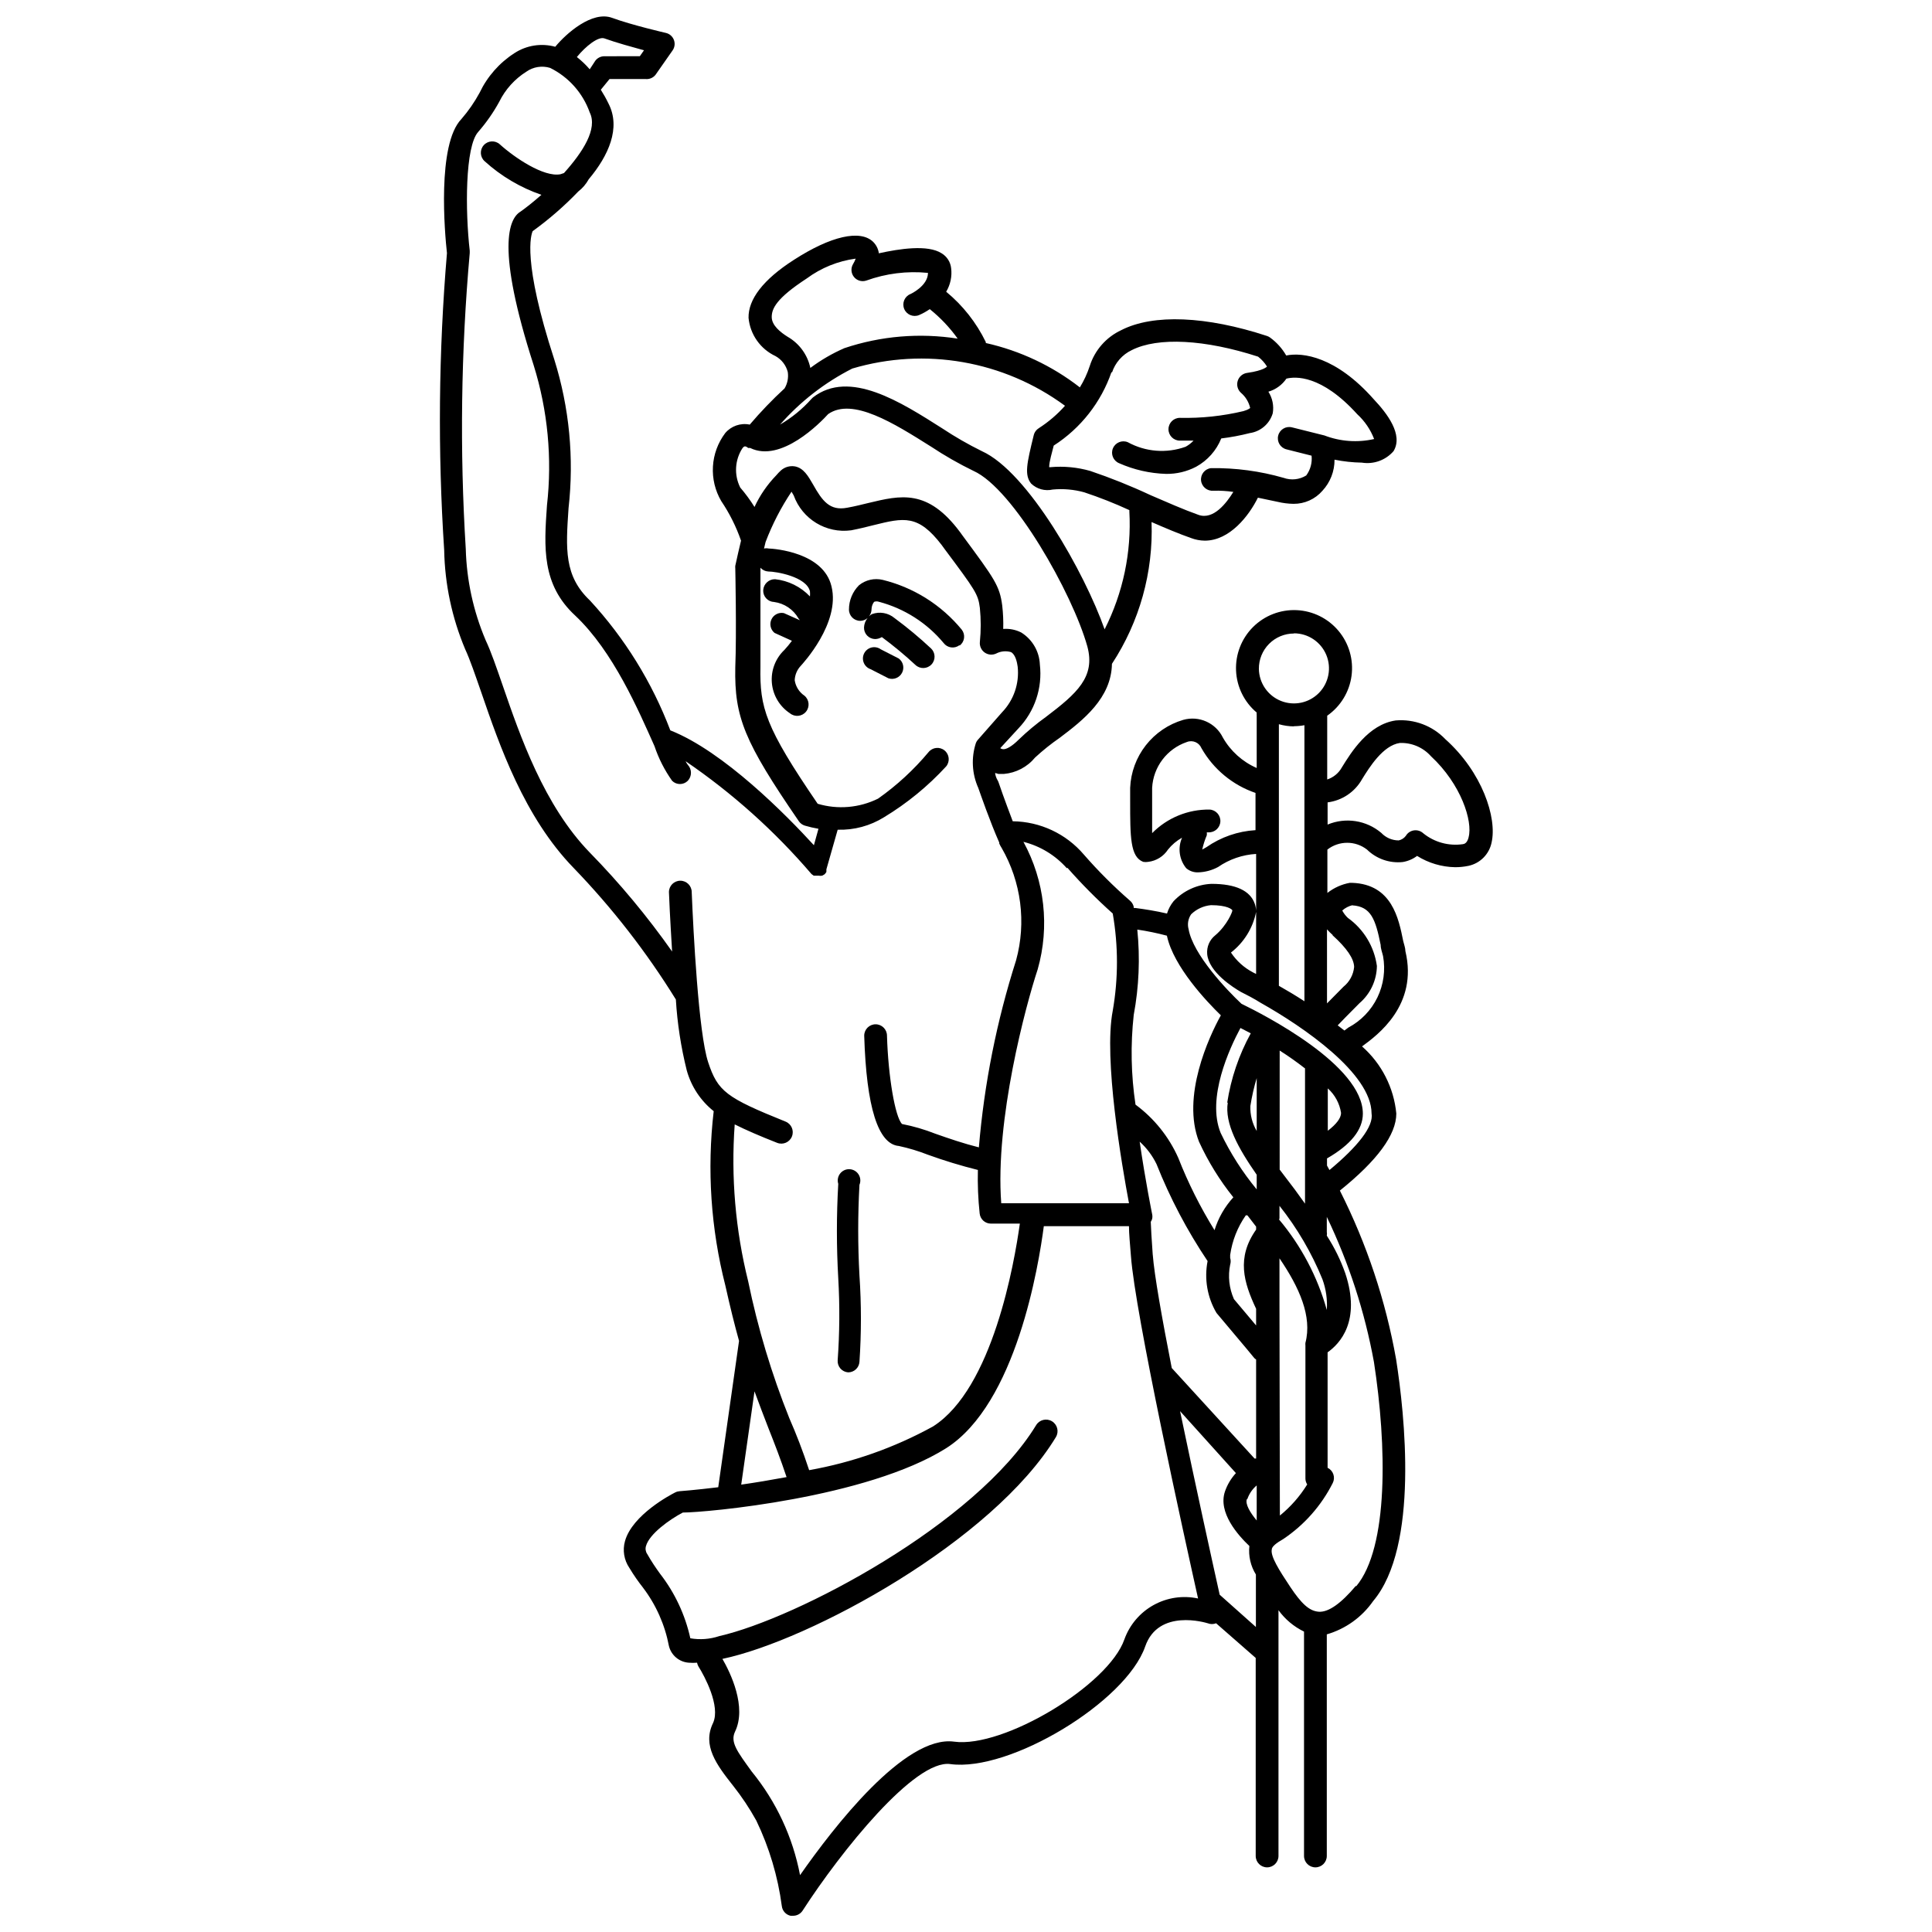 <?xml version="1.0" encoding="UTF-8"?>
<!-- Uploaded to: SVG Repo, www.svgrepo.com, Generator: SVG Repo Mixer Tools -->
<svg width="800px" height="800px" version="1.1" viewBox="144 144 512 512" xmlns="http://www.w3.org/2000/svg">
 <defs>
  <clipPath id="a">
   <path d="m260 148.09h280v503.81h-280z"/>
  </clipPath>
 </defs>
 <path d="m398.32 315.09c0.633-0.48 1.051-1.191 1.16-1.98 0.105-0.785-0.102-1.586-0.586-2.219-5.383-6.562-12.746-11.203-20.988-13.223-2.191-0.516-4.496 0.004-6.246 1.414-1.719 1.711-2.684 4.035-2.676 6.457 0 1.652 1.336 2.992 2.988 2.992 0.715-0.008 1.406-0.27 1.941-0.738-0.578 0.719-0.91 1.602-0.941 2.519-0.016 0.793 0.285 1.562 0.836 2.133 0.551 0.57 1.309 0.898 2.102 0.914 0.633-0.008 1.25-0.191 1.785-0.527 3.106 2.301 6.086 4.773 8.922 7.402 1.215 1.129 3.121 1.059 4.25-0.16 1.129-1.215 1.059-3.121-0.156-4.25-3.062-2.863-6.285-5.543-9.656-8.031-1.668-1.391-3.945-1.789-5.984-1.047-0.285 0.156-0.551 0.352-0.785 0.578 0.441-0.531 0.684-1.199 0.68-1.891 0.016-0.703 0.254-1.383 0.684-1.941 0.422-0.156 0.887-0.156 1.312 0 6.695 1.773 12.676 5.59 17.105 10.914 0.48 0.637 1.195 1.055 1.98 1.16 0.789 0.109 1.586-0.102 2.219-0.582z"/>
 <path d="m365.99 504.49c-0.059 0.793 0.203 1.574 0.723 2.176 0.523 0.602 1.266 0.969 2.059 1.023 1.574 0.004 2.879-1.211 2.992-2.781 0.516-7.617 0.516-15.262 0-22.883-0.441-8.004-0.441-16.027 0-24.035 0.375-0.898 0.289-1.926-0.234-2.754-0.52-0.824-1.414-1.34-2.387-1.387-0.977-0.047-1.91 0.387-2.508 1.16-0.598 0.773-0.777 1.789-0.488 2.719-0.48 8.336-0.48 16.695 0 25.031 0.418 7.238 0.363 14.496-0.156 21.73z"/>
 <g clip-path="url(#a)">
  <path d="m527 339.86c-3.402-3.539-8.227-5.352-13.121-4.934-7.242 1.051-11.809 8.449-14.273 12.438-0.84 1.523-2.227 2.668-3.883 3.203v-16.898c3.539-2.465 5.879-6.305 6.449-10.578 0.57-4.277-0.68-8.594-3.449-11.902-2.766-3.309-6.797-5.301-11.102-5.496-4.309-0.191-8.5 1.43-11.555 4.477-3.051 3.047-4.684 7.234-4.5 11.543 0.184 4.309 2.172 8.344 5.473 11.117-0.027 0.227-0.027 0.457 0 0.684v14.012c-3.785-1.656-6.934-4.492-8.973-8.082-1.914-3.887-6.328-5.852-10.496-4.672-3.93 1.156-7.398 3.516-9.922 6.742-2.523 3.231-3.973 7.164-4.144 11.258v3.465c0 9.551 0 14.852 3.465 16.164 0.434 0.074 0.879 0.074 1.312 0 2.144-0.254 4.066-1.445 5.246-3.254 1.027-1.281 2.293-2.352 3.727-3.148-1.176 2.688-0.754 5.809 1.102 8.082 0.859 0.738 1.965 1.133 3.098 1.102 1.871-0.043 3.707-0.527 5.352-1.418 2.981-2.055 6.465-3.254 10.078-3.465v15.117c-0.023-0.664-0.148-1.316-0.367-1.941-1.207-3.41-4.984-5.246-11.441-5.246v-0.004c-3.836 0.16-7.453 1.82-10.078 4.617-0.781 0.965-1.367 2.07-1.73 3.254-2.887-0.684-5.984-1.156-8.344-1.469h-0.473v-0.316 0.004c-0.152-0.664-0.523-1.254-1.051-1.68-4.332-3.773-8.402-7.844-12.176-12.176-4.711-5.523-11.582-8.738-18.84-8.816-1.996-5.246-3.727-10.129-3.727-10.234-0.074-0.238-0.18-0.469-0.312-0.684-0.344-0.578-0.559-1.223-0.629-1.887l0.891 0.262h1.418c3.238-0.277 6.227-1.848 8.289-4.356 2.062-1.902 4.254-3.656 6.562-5.25 6.191-4.672 13.645-10.496 13.801-19.574 7.309-11.137 10.977-24.266 10.496-37.574 3.727 1.625 7.348 3.148 10.496 4.25 1.156 0.438 2.383 0.668 3.621 0.68 6.613 0 11.703-6.613 14.066-11.387l5.246 1.102c1.375 0.328 2.785 0.504 4.199 0.527 2.938 0.023 5.738-1.242 7.66-3.465 2.078-2.242 3.223-5.188 3.203-8.238 2.387 0.48 4.809 0.746 7.242 0.785 3.137 0.508 6.312-0.645 8.398-3.043 2.625-4.356-1.68-9.973-5.246-13.75-10.027-11.336-18.844-12.492-23.199-11.598-1.078-1.879-2.547-3.508-4.305-4.777-0.254-0.184-0.539-0.324-0.84-0.418-16.008-5.246-30.07-5.879-38.574-1.523h0.004c-3.988 1.863-7.016 5.305-8.348 9.5-0.648 1.984-1.527 3.887-2.621 5.668-7.34-5.711-15.855-9.727-24.93-11.758 0.004-0.086 0.004-0.172 0-0.262-2.5-5.144-6.082-9.691-10.496-13.328 1.125-1.879 1.586-4.078 1.312-6.246-0.176-1.633-1.109-3.09-2.519-3.938-3.672-2.363-11.18-1.207-16.637 0-0.152-1.152-0.691-2.227-1.52-3.043-3.41-3.305-11.23-1.523-20.992 4.777-8.188 5.246-12.121 10.496-12.02 15.375 0.418 4.402 3.133 8.254 7.137 10.129 1.613 0.898 2.789 2.414 3.254 4.199 0.234 1.504-0.062 3.043-0.84 4.356-3.269 3.012-6.352 6.219-9.234 9.605-2.422-0.504-4.918 0.363-6.508 2.254-1.93 2.562-3.062 5.641-3.246 8.844-0.188 3.203 0.574 6.387 2.195 9.156 2.199 3.258 3.961 6.785 5.25 10.496-0.523 2.098-0.996 4.305-1.523 6.664v0.004c-0.027 0.227-0.027 0.453 0 0.68 0 0 0.367 17.16 0 26.238-0.262 13.227 2.414 19.734 16.848 40.777v0.004c0.379 0.551 0.934 0.957 1.574 1.152 1.188 0.352 2.398 0.629 3.621 0.84l-1.207 4.356c-7.293-7.977-23.93-24.875-38.047-30.438h-0.004c-4.836-12.73-12.066-24.418-21.305-34.426-6.875-6.508-6.402-13.645-5.668-24.457 1.5-13.258 0.211-26.68-3.781-39.414-8.555-26.238-6.141-33.113-5.719-34.008v0.004c4.332-3.129 8.371-6.641 12.07-10.496 1.141-0.883 2.086-1.992 2.781-3.254 5.246-6.246 8.555-13.594 5.246-20.047-0.629-1.312-1.312-2.519-2.047-3.672l2.312-2.836h9.551c1.004 0.098 1.992-0.316 2.625-1.105l4.512-6.453c0.59-0.816 0.727-1.875 0.367-2.816s-1.168-1.637-2.152-1.855c0 0-8.922-2.047-14.223-3.988-5.301-1.941-12.176 4.144-15.062 7.66l0.004 0.004c-3.68-1.016-7.613-0.402-10.812 1.68-3.996 2.57-7.195 6.203-9.238 10.496-1.352 2.492-2.969 4.832-4.828 6.977-6.504 6.719-4.406 30.281-3.828 35.531-2.215 26.184-2.457 52.5-0.734 78.719 0.172 9.02 2.059 17.926 5.562 26.242 1.312 2.832 2.676 6.875 4.305 11.547 4.777 13.906 11.336 32.957 24.457 46.445l-0.004-0.004c10.242 10.617 19.32 22.301 27.078 34.848 0.383 6.34 1.352 12.629 2.887 18.789 1.18 4.266 3.68 8.051 7.141 10.809-1.809 15.473-0.758 31.145 3.094 46.238 1.258 5.668 2.465 10.496 3.621 14.641l-5.512 38.781c-6.086 0.734-10.078 1.051-10.234 1.051h0.004c-0.402 0.027-0.797 0.133-1.156 0.316-1.156 0.578-11.387 5.93-13.328 12.91-0.68 2.414-0.258 5.008 1.152 7.082 1.258 2.098 2.465 3.777 3.621 5.246v0.004c3.461 4.559 5.812 9.859 6.875 15.48 0.609 2.453 2.731 4.234 5.25 4.41 0.734 0.059 1.469 0.059 2.203 0 0.062 0.352 0.188 0.688 0.367 0.996 1.625 2.57 5.879 10.496 3.883 14.957-2.938 5.984 0.945 11.125 5.246 16.582h0.004c2.316 2.922 4.387 6.027 6.191 9.289 3.441 7.152 5.727 14.805 6.769 22.672 0.148 1.262 1.074 2.293 2.309 2.57h0.684c1.016 0.004 1.965-0.508 2.519-1.363 10.18-15.742 29.758-40.148 39.148-38.836 15.742 2.152 46.551-16.48 51.641-31.172 3.516-10.129 16.059-6.297 16.582-6.141h0.004c0.707 0.281 1.496 0.281 2.203 0l10.496 9.184v52.48c0 1.668 1.352 3.019 3.016 3.019 1.668 0 3.019-1.352 3.019-3.019v-65.129c1.754 2.418 4.082 4.367 6.769 5.668v59.461c0 1.668 1.352 3.019 3.019 3.019 1.664 0 3.016-1.352 3.016-3.019v-58.727c4.981-1.445 9.316-4.559 12.281-8.816 12.227-14.484 8.344-49.645 6.086-64.078-2.762-15.551-7.785-30.613-14.902-44.711 9.918-7.977 14.957-14.801 14.957-20.414-0.656-6.871-3.902-13.23-9.082-17.793 4.094-2.992 14.906-10.914 11.492-25.242 0-0.84-0.367-1.785-0.578-2.676-1.207-5.984-2.992-15.062-13.539-15.43h-0.629c-2.164 0.395-4.199 1.312-5.93 2.676v-11.492c3.09-2.398 7.41-2.398 10.496 0 2.5 2.453 5.965 3.668 9.449 3.305 1.391-0.223 2.703-0.781 3.828-1.625 3.027 1.895 6.508 2.93 10.078 2.992 1.199 0.004 2.394-0.121 3.566-0.367 3.066-0.664 5.453-3.07 6.09-6.141 1.523-6.613-2.519-18.738-12.281-27.449zm-40.094-28.023c3.742 0 7.117 2.246 8.566 5.699 1.445 3.453 0.68 7.434-1.945 10.102-2.625 2.668-6.594 3.504-10.07 2.113-3.473-1.387-5.777-4.727-5.84-8.469-0.027-2.481 0.938-4.871 2.684-6.637 1.746-1.762 4.121-2.758 6.606-2.758zm0 24.613c0.934-0.004 1.863-0.09 2.781-0.262v73.156c-2.414-1.574-4.723-2.938-6.769-4.094v-69.324c1.297 0.367 2.637 0.562 3.988 0.574zm-23.195 32.066-1.102 0.629h-0.004c0.281-1.297 0.684-2.562 1.207-3.777 0.039-0.262 0.039-0.527 0-0.789h0.422c1.668 0.086 3.09-1.195 3.176-2.859 0.086-1.668-1.195-3.09-2.859-3.176-5.715-0.074-11.207 2.18-15.223 6.246v-8.188-3.832c0.305-5.535 3.938-10.332 9.188-12.121 1.52-0.617 3.254 0.109 3.883 1.625 3.168 5.57 8.262 9.789 14.324 11.859v9.867c-4.668 0.277-9.172 1.84-13.012 4.516zm13.172 17.32v16.27l-0.84-0.418v-0.004c-2.356-1.23-4.359-3.039-5.824-5.25 3.441-2.668 5.809-6.488 6.664-10.758zm-23.617 6.246c1.785 8.133 10.496 17.32 14.273 20.992-3.148 5.668-10.496 21.516-5.773 33.535l0.004-0.004c2.41 5.25 5.461 10.188 9.078 14.695-2.285 2.5-3.988 5.473-4.988 8.711-3.773-6.082-6.988-12.492-9.602-19.156-2.492-5.609-6.398-10.473-11.336-14.117-1.188-7.871-1.344-15.863-0.473-23.773 1.391-7.457 1.711-15.074 0.945-22.617 2.652 0.391 5.281 0.934 7.871 1.625zm-3.777 84.492c-0.316-4.461-0.473-7.137-0.523-8.766h-0.004c0.16-0.246 0.285-0.512 0.367-0.789 0.09-0.414 0.09-0.844 0-1.258 0 0-1.785-8.766-3.305-19.207v-0.004c1.852 1.676 3.367 3.688 4.461 5.934 3.586 9.027 8.125 17.648 13.539 25.715-0.922 4.715-0.082 9.609 2.363 13.75 8.082 9.551 10.023 11.965 10.023 11.965 0.145 0.137 0.301 0.262 0.473 0.367v26.238h-0.418l-21.938-23.98c-2.574-13.121-4.621-24.613-5.039-30.074zm25.086-10.496 2.309 2.992v0.789c-5.246 7.453-3.305 13.961 0 20.992v4.41l-5.879-6.981v-0.008c-1.273-2.863-1.625-6.059-0.996-9.133 0.18-0.578 0.18-1.203 0-1.781v-0.789c0.535-3.777 1.957-7.371 4.144-10.496zm0 75.152v-0.004c0.484-1.391 1.336-2.625 2.465-3.57v9.289c-1.836-2.203-3.043-4.356-2.625-5.613zm8.5-51.273v-12.492c5.246 7.715 8.711 15.375 6.875 22.41v-0.004c-0.027 0.227-0.027 0.457 0 0.684v35.266c0.004 0.559 0.168 1.105 0.473 1.574-1.934 3.137-4.383 5.922-7.242 8.242zm0-22.934v-3.469c4.699 5.918 8.535 12.477 11.387 19.473 0.949 2.602 1.344 5.371 1.156 8.133-2.469-8.828-6.797-17.023-12.699-24.035zm12.805-34.586v-0.004c1.891 1.699 3.133 4 3.516 6.508 0 1.363-1.258 2.992-3.516 4.723zm-6.035-5.246v35.789l-2.731-3.777-3.988-5.246 0.004-31.547c2.414 1.523 4.672 3.148 6.769 4.777zm-12.805 16.531v-0.004c-1.18-2-1.762-4.293-1.68-6.613 0.391-2.5 0.953-4.973 1.68-7.398zm-7.66-7.559c-0.891 5.512 2.731 12.07 7.66 19.156v3.883-0.004c-3.781-4.578-6.988-9.602-9.551-14.957-3.777-9.238 2.363-22.461 5.246-27.816l2.731 1.418c-3.148 5.727-5.262 11.965-6.246 18.422zm-42.508-62.188-0.004-0.004c3.762 4.277 7.773 8.324 12.02 12.121 1.488 8.527 1.488 17.246 0 25.77-2.465 12.699 2.414 40.934 4.305 51.012h-33.852c-1.68-22.043 6.508-52.48 9.656-61.98 3.223-11.324 1.867-23.465-3.777-33.797 4.445 1.117 8.449 3.551 11.492 6.981zm11.809-131.2-0.004-0.004c0.848-2.633 2.75-4.801 5.25-5.984 6.926-3.516 19.418-2.832 33.48 1.73 0.938 0.727 1.738 1.617 2.363 2.625 0 0-0.789 1.051-5.246 1.68h-0.004c-1.168 0.152-2.144 0.969-2.504 2.09-0.359 1.125-0.039 2.356 0.824 3.16 1.238 1.043 2.102 2.461 2.469 4.039 0 0-0.316 0.418-1.785 0.84-5.516 1.312-11.18 1.914-16.848 1.785-1.664 0-3.016 1.352-3.016 3.016 0 1.668 1.352 3.019 3.016 3.019h3.621c-0.605 0.652-1.316 1.199-2.098 1.625-5.043 1.816-10.625 1.375-15.324-1.207-1.535-0.637-3.297 0.09-3.938 1.629-0.637 1.535 0.094 3.297 1.629 3.934 3.922 1.738 8.148 2.703 12.438 2.836 2.773 0.043 5.516-0.605 7.977-1.891 3.023-1.656 5.379-4.309 6.664-7.504 2.547-0.309 5.07-0.781 7.559-1.418 2.879-0.41 5.258-2.461 6.086-5.246 0.344-1.984-0.07-4.023-1.152-5.723 1.941-0.57 3.629-1.793 4.773-3.461 2.309-0.578 9.238-1.102 18.789 9.445 1.973 1.812 3.5 4.059 4.461 6.559-4.387 0.996-8.973 0.668-13.172-0.945l-8.605-2.152-0.004 0.004c-1.605-0.406-3.238 0.566-3.644 2.176-0.406 1.609 0.57 3.242 2.176 3.648l6.664 1.68h0.004c0.203 1.863-0.301 3.738-1.418 5.246-1.797 1.109-3.996 1.344-5.984 0.633-6.258-1.801-12.746-2.668-19.258-2.574-1.637 0.191-2.809 1.672-2.625 3.309 0.191 1.641 1.66 2.828 3.305 2.676 1.758-0.047 3.512 0.059 5.25 0.312-1.785 2.887-5.246 7.504-9.238 6.086-3.988-1.418-8.238-3.305-12.754-5.246h0.004c-5.195-2.43-10.523-4.566-15.957-6.402-3.406-0.969-6.965-1.309-10.496-0.996h-0.367c0-1.523 0.789-3.938 1.207-5.719 7.16-4.602 12.559-11.48 15.324-19.523zm-19.262 14.641v-0.004c-0.746 0.41-1.277 1.113-1.473 1.941-1.836 7.504-2.519 10.496-0.684 12.805h0.004c1.52 1.457 3.668 2.047 5.719 1.574 2.805-0.262 5.633-0.016 8.344 0.734 4.074 1.352 8.07 2.93 11.965 4.723-0.008 0.125-0.008 0.246 0 0.367 0.594 10.805-1.672 21.574-6.559 31.227-5.246-14.906-20.309-41.723-32.539-47.23-3.621-1.785-7.129-3.801-10.496-6.035-10.914-6.926-24.562-15.742-34.27-8.188l-0.418 0.418c-2.391 2.68-5.191 4.965-8.293 6.773 5.383-6.125 11.883-11.168 19.156-14.855 19.297-5.711 40.156-2.062 56.363 9.867-2.027 2.285-4.359 4.277-6.926 5.93zm-66.652-24.145c-1.941-1.207-4.25-3.043-4.25-5.246 0-2.203 1.156-4.934 9.289-10.234 3.809-2.816 8.27-4.621 12.961-5.25-0.18 0.496-0.406 0.969-0.68 1.418-0.652 1.066-0.57 2.426 0.199 3.406 0.773 0.984 2.074 1.383 3.262 1 5.238-1.898 10.832-2.598 16.375-2.047 0 3.465-4.617 5.617-4.672 5.617-1.535 0.637-2.262 2.398-1.625 3.938 0.637 1.535 2.398 2.262 3.938 1.625 0.996-0.426 1.945-0.953 2.832-1.574 2.816 2.254 5.305 4.887 7.398 7.82-10.062-1.578-20.359-0.715-30.016 2.519-3.203 1.395-6.234 3.152-9.027 5.246-0.734-3.473-2.91-6.465-5.984-8.238zm-12.594 39.938c-1.684-3.359-1.445-7.363 0.629-10.496 0.418-0.473 0.684-0.629 1.469 0h0.523c8.188 4.039 18.684-6.769 20.676-8.973 6.453-4.512 17.477 2.465 27.238 8.605h0.004c3.613 2.398 7.383 4.555 11.281 6.453 10.496 4.672 26.238 32.434 30.176 46.551 2.152 8.031-2.731 12.387-10.969 18.629-2.555 1.836-4.977 3.852-7.242 6.039-1.73 1.73-3.305 2.676-4.25 2.519v-0.004c-0.227-0.035-0.441-0.125-0.629-0.262l4.828-5.246c4.305-4.512 6.383-10.703 5.668-16.898-0.133-3.477-1.98-6.66-4.934-8.504-1.473-0.75-3.129-1.074-4.777-0.945 0.062-2.066-0.027-4.137-0.262-6.191-0.684-5.246-1.996-7.031-10.496-18.527l-0.684-0.945c-8.605-11.547-15.742-9.762-24.297-7.715-1.73 0.418-3.57 0.891-5.617 1.258-4.617 0.891-6.613-1.836-9.027-6.141-1.312-2.258-2.519-4.41-4.879-4.828v0.004c-1.328-0.211-2.68 0.195-3.672 1.102-0.43 0.395-0.832 0.816-1.207 1.262-2.379 2.457-4.332 5.293-5.773 8.395-1.125-1.809-2.387-3.527-3.777-5.141zm-36.004-119.03c3.203 1.156 7.453 2.309 10.496 3.148l-1.102 1.574-9.395 0.004c-0.949-0.004-1.844 0.441-2.414 1.207l-1.469 2.254c-1.027-1.191-2.172-2.281-3.41-3.254 2.363-2.887 5.668-5.508 7.293-4.934zm34.535 287.8c2.938 1.469 6.559 3.043 11.23 4.879 1.551 0.625 3.312-0.129 3.934-1.68 0.625-1.551-0.129-3.312-1.68-3.938-15.742-6.352-17.949-7.977-20.52-15.742-2.57-7.766-3.938-34.848-4.356-45.082 0-1.664-1.352-3.016-3.016-3.016-1.668 0-3.019 1.352-3.019 3.016 0 0.629 0.316 7.293 0.84 15.742v0.004c-6.562-9.316-13.863-18.094-21.832-26.242-12.121-12.492-18.422-30.805-23.039-44.188-1.68-4.828-3.098-9.027-4.566-12.121h0.004c-3.246-7.648-5.023-15.836-5.25-24.141-1.621-26.125-1.27-52.336 1.051-78.406 0.02-0.211 0.02-0.422 0-0.629-1.207-10.496-1.258-27.656 2.258-31.488h-0.004c2.141-2.449 4.004-5.125 5.566-7.977 1.609-3.273 4.102-6.035 7.188-7.977 1.832-1.289 4.156-1.66 6.297-1 4.902 2.422 8.668 6.656 10.496 11.809 2.152 4.356-1.836 10.496-6.824 16.059l-0.945 0.316c-4.41 0.84-12.176-4.41-16.059-7.926h0.004c-1.234-1.117-3.137-1.02-4.25 0.211-1.117 1.23-1.023 3.133 0.207 4.25 4.367 3.965 9.488 7 15.062 8.922-2.152 1.891-4.144 3.465-5.562 4.461-3.043 1.836-6.559 9.5 3.516 40.723v0.004c3.734 11.988 4.93 24.625 3.516 37.102-0.789 11.18-1.418 20.992 7.504 29.23 10.078 9.5 16.793 25.191 20.992 34.586 1.098 3.273 2.672 6.367 4.672 9.184 1.148 1.141 3 1.141 4.148 0 1.125-1.191 1.125-3.059 0-4.25-0.223-0.297-0.418-0.613-0.578-0.945 12.395 8.457 23.617 18.516 33.375 29.914l0.578 0.418h1.262c0.328 0.059 0.664 0.059 0.996 0l0.629-0.367c0.184-0.188 0.344-0.398 0.473-0.629v-0.684l2.992-10.496c4.328 0.133 8.602-1.016 12.281-3.305 6.102-3.691 11.652-8.234 16.477-13.488 1.043-1.289 0.844-3.18-0.445-4.223-1.289-1.043-3.18-0.844-4.227 0.445-3.902 4.676-8.402 8.82-13.379 12.332-4.973 2.457-10.691 2.945-16.008 1.363-13.906-20.363-15.375-25.453-15.168-36.316v-26.238c0.523 0.59 1.262 0.949 2.047 0.996 2.098 0 10.129 1.363 11.074 5.246v0.004c0.039 0.453 0.039 0.91 0 1.363-2.438-2.57-5.715-4.191-9.238-4.566-1.648-0.031-3.035 1.238-3.148 2.887-0.043 0.805 0.238 1.59 0.781 2.18 0.543 0.594 1.305 0.941 2.106 0.969 2.715 0.363 5.102 1.977 6.457 4.356l0.367 0.473-4.25-1.891-0.004 0.004c-1.344-0.262-2.691 0.426-3.273 1.664-0.582 1.238-0.25 2.715 0.809 3.582l4.617 2.098c-0.621 0.84-1.285 1.648-1.992 2.414-2.387 2.258-3.609 5.481-3.324 8.754 0.285 3.269 2.051 6.234 4.793 8.043 1.289 1.055 3.191 0.867 4.25-0.422 1.059-1.289 0.871-3.191-0.418-4.25-1.395-0.941-2.328-2.43-2.574-4.094 0.059-1.434 0.637-2.797 1.629-3.832 0.418-0.473 10.496-11.285 8.133-20.992-2.098-9.078-15.168-10.023-16.637-10.078v0.004c-0.414-0.09-0.844-0.09-1.258 0l0.418-1.73v-0.004c1.781-4.688 4.086-9.16 6.875-13.328l0.578 0.996c2.266 6.281 8.605 10.129 15.219 9.238 2.152-0.418 4.094-0.891 5.93-1.363 8.082-1.996 11.809-2.887 18.055 5.246l0.684 0.945c8.344 11.18 8.973 12.07 9.445 15.742 0.301 3.004 0.301 6.027 0 9.027-0.109 1.098 0.383 2.168 1.285 2.801 0.902 0.629 2.078 0.723 3.07 0.242 1.199-0.617 2.59-0.746 3.883-0.367 1.207 0.629 1.625 2.731 1.785 3.883 0.469 4.441-1.051 8.859-4.144 12.07l-6.508 7.402c-0.176 0.223-0.316 0.469-0.422 0.734-1.273 3.91-1.051 8.156 0.633 11.914 0.578 1.625 3.098 8.922 5.562 14.484v0.262c0.18 0.398 0.391 0.785 0.629 1.152 5.195 9.012 6.574 19.727 3.832 29.758-5.144 16.109-8.453 32.746-9.867 49.594-3.988-0.996-7.977-2.363-11.547-3.621-2.852-1.125-5.805-1.988-8.816-2.57-1.836-1.836-3.672-12.594-3.988-23.406 0-1.668-1.352-3.019-3.016-3.019-1.668 0-3.019 1.352-3.019 3.019 0.578 18.945 3.672 28.758 9.184 29.23 2.613 0.562 5.176 1.332 7.664 2.309 4.352 1.574 8.785 2.926 13.277 4.043-0.098 3.852 0.059 7.711 0.473 11.543 0.16 1.527 1.453 2.688 2.988 2.676h7.66c-1.469 10.496-7.191 43.664-22.984 53.738v0.004c-10.242 5.637-21.34 9.555-32.852 11.598-1.73-5.246-3.41-9.551-5.246-13.75-4.711-11.758-8.363-23.91-10.918-36.316-3.375-13.578-4.578-27.609-3.566-41.562zm5.246 70.742c1.312 3.621 2.57 6.824 3.777 9.973 1.625 4.094 3.148 8.031 4.723 12.754-4.25 0.789-8.344 1.469-12.02 1.996zm98.035 65.703c-4.199 12.176-32.066 28.918-45.133 27.133-13.066-1.785-31.906 22.617-40.828 35.371h-0.004c-1.918-10.07-6.32-19.504-12.805-27.445-3.777-5.246-5.719-7.715-4.461-10.496 3.254-6.613-1.207-15.742-3.305-19.363 23.195-4.879 71.637-31.172 88.375-58.777v-0.004c0.871-1.449 0.398-3.328-1.051-4.195-1.449-0.871-3.328-0.402-4.195 1.047-16.008 26.238-63.449 51.219-83.969 55.891-2.469 0.824-5.102 1.023-7.664 0.578-1.371-6.227-4.113-12.074-8.027-17.109-1.102-1.523-2.258-3.203-3.41-5.246h-0.004c-0.414-0.617-0.531-1.387-0.312-2.098 0.891-3.203 6.246-7.031 9.762-8.871 6.086 0 48.805-3.832 69.797-17.055 18.578-11.809 24.508-48.438 25.871-58.832h22.566c0 1.996 0.262 4.617 0.523 7.926 1.102 15.273 14.012 73.785 17.789 90.738h0.004c-4.012-0.867-8.199-0.25-11.789 1.738s-6.34 5.211-7.731 9.07zm25.242-11.809c-1.891-8.5-6.402-28.969-10.496-48.648l14.801 16.426h-0.004c-1.285 1.395-2.266 3.039-2.887 4.828-1.941 5.617 3.465 11.652 6.453 14.484l0.004 0.004c-0.281 2.641 0.328 5.301 1.73 7.555v13.906zm36.105-2.363c-3.938 4.672-7.242 7.031-9.812 6.875-2.57-0.156-4.672-2.203-7.609-6.613-2.938-4.41-5.246-8.082-4.879-9.867 0-0.789 1.207-1.73 3.043-2.781l-0.004 0.004c5.578-3.742 10.098-8.855 13.121-14.852 0.363-0.715 0.422-1.547 0.164-2.305-0.254-0.762-0.809-1.387-1.527-1.734v-30.598c3.203-2.258 8.922-8.238 4.672-20.992h-0.004c-1.227-3.488-2.867-6.816-4.879-9.918 0.059-0.328 0.059-0.668 0-0.996v-3.988c5.856 12.207 10.059 25.145 12.492 38.465 3.41 22.098 3.934 49.125-4.727 59.461zm-7.031-110.21-0.629-1.156v-1.891c6.297-3.621 9.5-7.609 9.5-11.859 0-12.859-26.238-26.238-32.172-29.125-3.777-3.516-12.859-13.066-14.012-19.785l-0.004 0.004c-0.363-1.348-0.113-2.789 0.684-3.938 1.422-1.383 3.273-2.234 5.25-2.414 4.356 0 5.562 1.102 5.668 1.363 0.105 0.262-1.363 3.938-4.512 6.613h-0.004c-1.512 1.195-2.32 3.066-2.152 4.988 0.418 4.777 6.926 8.871 8.922 10.023 1.469 0.734 3.41 1.73 5.246 2.887 11.387 6.402 29.336 18.734 29.391 29.285 0.633 3.461-3.727 8.867-11.125 15.008zm6.086-70.113c4.934 0.316 6.141 3.672 7.504 10.496 0 0.996 0.418 1.996 0.629 2.938l0.004 0.004c0.676 3.723 0.148 7.566-1.5 10.973-1.652 3.402-4.344 6.195-7.688 7.973l-1.051 0.789-1.781-1.367c0.996-1.051 2.731-2.832 5.773-5.879 2.883-2.473 4.566-6.066 4.617-9.863-0.703-5.133-3.496-9.75-7.715-12.754-0.59-0.562-1.086-1.219-1.469-1.941 0.777-0.691 1.715-1.18 2.731-1.418zm-5.246 7.926c3.777 3.41 5.668 6.191 5.719 8.398-0.195 2.059-1.219 3.953-2.832 5.246l-4.356 4.41-0.004-19.629c0.477 0.539 0.984 1.047 1.523 1.523zm36.055-25.926c-0.418 1.574-1.156 1.73-1.523 1.785-3.75 0.543-7.555-0.504-10.496-2.887-0.664-0.617-1.574-0.898-2.473-0.766-0.898 0.133-1.688 0.664-2.144 1.449-0.465 0.617-1.137 1.047-1.891 1.207-1.75 0-3.418-0.723-4.617-1.996-3.953-3.344-9.445-4.195-14.223-2.203v-5.879c3.844-0.484 7.231-2.762 9.129-6.141 1.941-3.148 5.562-8.973 10.023-9.605l0.004 0.004c3.133-0.117 6.152 1.172 8.238 3.516 7.977 7.398 11.125 17.215 9.969 21.465z"/>
 </g>
 <path d="m382.16 318.5-4.723-2.414c-0.707-0.512-1.598-0.695-2.449-0.496-0.848 0.199-1.566 0.762-1.969 1.535-0.402 0.773-0.445 1.684-0.121 2.492 0.324 0.809 0.984 1.438 1.809 1.719l4.723 2.414c1.398 0.477 2.938-0.141 3.621-1.453s0.305-2.926-0.891-3.797z"/>
</svg>